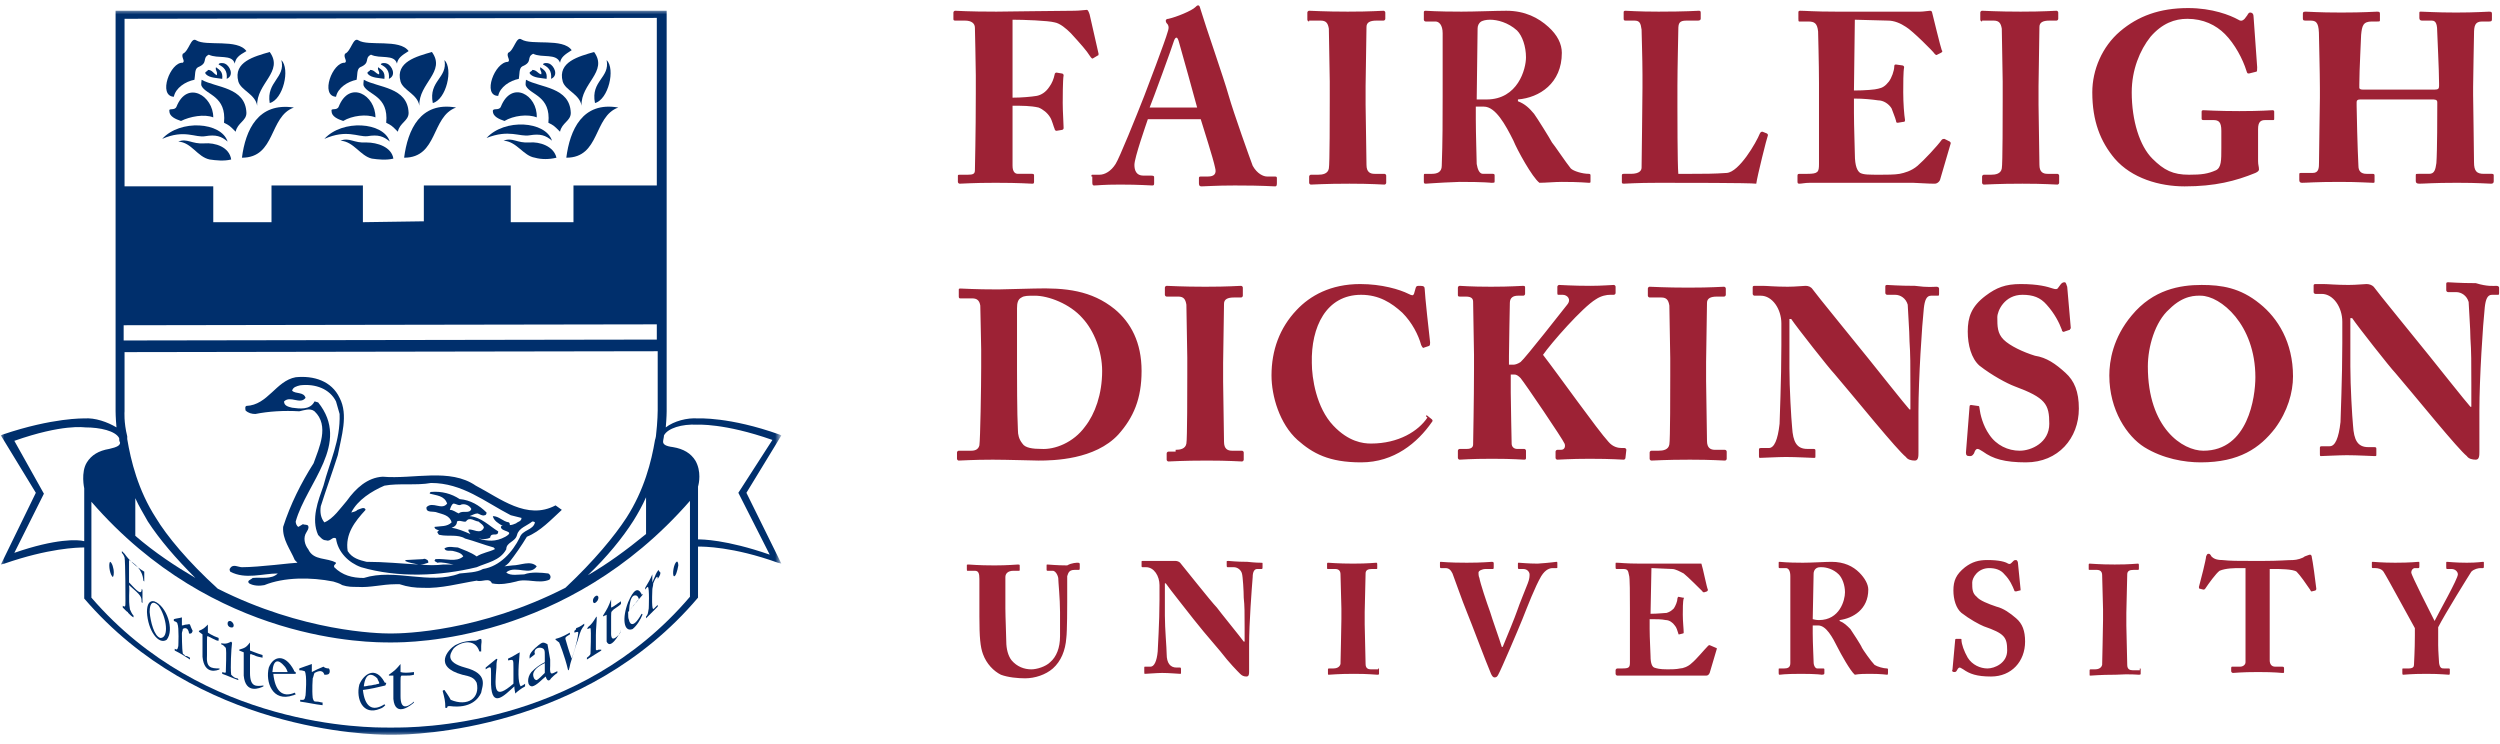 <?xml version="1.0" encoding="utf-8"?>
<!-- Generator: Adobe Illustrator 27.0.1, SVG Export Plug-In . SVG Version: 6.00 Build 0)  -->
<svg version="1.1" id="レイヤー_1" xmlns="http://www.w3.org/2000/svg" xmlns:xlink="http://www.w3.org/1999/xlink" x="0px"
	 y="0px" viewBox="0 0 279 83" style="enable-background:new 0 0 279 83;" xml:space="preserve">
<style type="text/css">
	.st0{filter:url(#Adobe_OpacityMaskFilter);}
	.st1{fill-rule:evenodd;clip-rule:evenodd;fill:#FFFFFF;}
	.st2{mask:url(#mask-2_00000150810417357934707390000011298056640533861288_);fill-rule:evenodd;clip-rule:evenodd;fill:#002F6C;}
	.st3{fill-rule:evenodd;clip-rule:evenodd;fill:#002F6C;}
	.st4{fill-rule:evenodd;clip-rule:evenodd;fill:#9D2235;}
</style>
<g id="Symbols">
	<g id="Header-Copy-10" transform="translate(-136, -16)">
		<g id="FDU-CMYK" transform="translate(136, 16)">
			<g id="Group-3" transform="translate(0, 0.797)">
				<g id="Clip-2">
				</g>
				<defs>
					<filter id="Adobe_OpacityMaskFilter" filterUnits="userSpaceOnUse" x="0" y="0.3" width="87.2" height="81">
						<feColorMatrix  type="matrix" values="1 0 0 0 0  0 1 0 0 0  0 0 1 0 0  0 0 0 1 0"/>
					</filter>
				</defs>
				
					<mask maskUnits="userSpaceOnUse" x="0" y="0.3" width="87.2" height="81" id="mask-2_00000150810417357934707390000011298056640533861288_">
					<g class="st0">
						<polygon id="path-1_00000039850010276877720670000001073629819580217496_" class="st1" points="0,0.3 87.2,0.3 87.2,81.3 
							0,81.3 						"/>
					</g>
				</mask>
				<path id="Fill-1" class="st2" d="M77.9,59.4l0-5.9c0,0,0,0,0,0c0.1-0.3,0.4-1.7-0.3-2.9c-0.5-0.8-1.3-1.3-2.5-1.5
					c-0.8-0.1-1.1-0.3-1.1-0.6c0-0.2,0.1-0.5,0.1-0.7c0.4-0.8,2-1.3,3.7-1.2c0,0,3-0.2,8.4,1.7l-3.8,5.9l3.5,6.9
					C81,59.4,78.3,59.4,77.9,59.4L77.9,59.4z M43.9,80.4c-0.2,0-0.3,0-0.3,0c0,0-0.2,0-0.3,0c-2.1,0-20.5,0.1-33.1-14.5l0-10.7
					C23.9,71,41.4,70.9,43.5,70.9l0.1,0l0.1,0c2,0,19.5,0,33.3-15.8l0,10.7C64.5,80.5,46.1,80.4,43.9,80.4L43.9,80.4z M1.6,60.9
					l3.3-6.6l-3.3-5.9c5.4-1.9,7.8-1.5,7.9-1.5c1.7,0,3.4,0.4,3.8,1.2c0,0.2,0,0.3,0.1,0.5c0,0.3-0.3,0.5-1.2,0.7
					c-1.2,0.2-2,0.7-2.5,1.5c-0.7,1.1-0.3,2.9-0.3,2.9l0,5.9C8.7,59.4,6.2,59.3,1.6,60.9L1.6,60.9z M73.3,1.2l0,18.7l-9.3,0l0,4.1
					l-7,0l0-4.1l-9.7,0l0,4l-6.8,0.1l0-4.1l-10.2,0l0,4.1l-6.5,0l0-4l-9.9,0l0-18.7L73.3,1.2z M73.3,37.1l-59.5,0.1v-1.7l59.5-0.1
					L73.3,37.1z M70.7,57.3c0.5-0.8,1-1.7,1.4-2.6v4.1c-2.2,1.8-4.4,3.4-6.5,4.6C67.7,61.4,69.5,59.2,70.7,57.3L70.7,57.3z
					 M15.1,54.8c0.4,0.9,0.9,1.7,1.4,2.6c1.3,2,3.1,4.1,5.3,6.3c-2.2-1.3-4.5-2.8-6.7-4.7V54.8z M13.9,45.1l0-6.6l59.5-0.1l0,6.6
					c0,0,0,1.2-0.2,2.9c0,0.1-0.1,0.4-0.1,0.4c-0.4,2.4-1.2,5.6-3.2,8.7c-1.3,2-3.6,4.8-6.8,7.8c-9.6,4.9-18,5.1-19.4,5.1l-0.1,0
					l-0.1,0c-1.3,0-9.7-0.2-19.2-5c-3.3-3-5.7-5.9-6.9-7.9c-2-3.1-2.8-6.4-3.2-8.8c0-0.1,0-0.2,0-0.3C13.8,46.3,13.9,45.1,13.9,45.1
					L13.9,45.1z M83.3,54.2l3.9-6.4l-0.2-0.1c-5.6-2-9.1-1.8-9.1-1.8c-1.2-0.1-2.7,0.3-3.6,1c0.1-1.1,0.1-1.8,0.1-1.8l0-9.6h0
					l0-15.5h0l0-19.6L12.9,0.4l0,44.7c0,0,0,0.7,0.1,1.8c-1-0.6-2.4-1.1-3.6-1c0,0-3.5-0.1-9.1,1.8l-0.2,0.1l3.9,6.4l-3.9,8l0.4-0.1
					c4.9-1.7,8.1-1.8,8.9-1.8l0,5.6c0,0,0,0.1,0,0.1c12.7,14.8,31.8,15.2,34,15.2c0.2,0,0.3,0,0.3,0c0.1,0,0.2,0,0.3,0
					c2.1,0,21.3-0.4,33.9-15.3c0,0,0-0.1,0-0.1l0-5.6c0.6,0,3.9,0,8.9,1.8l0.4,0.1L83.3,54.2L83.3,54.2z"/>
			</g>
			<path id="Fill-4" class="st3" d="M33.3,58.8c-0.2-0.1-0.3-0.4-0.3-0.6c1.2-4.3,6.2-8.7,2.5-13.3c-0.1,0-0.3-0.1-0.4-0.1
				c-0.5,1-1.7,0.8-2.5,0.7c-0.4-0.1-0.9-0.2-0.9-0.7c0.7-0.7,1.8,0.4,2.4-0.4c-0.2-0.7-1.1-0.4-1.5-0.8c0.1-0.4,0.5-0.5,0.9-0.6
				c1.7-0.2,3.3,0.4,4,1.8l0.4,1.4c0.1,3-1.1,5.3-1.8,8c-0.6,1.7-1.4,3.7-0.6,5.5c0.3,0.3,0.5,0.6,0.9,0.6c0.5,0.2,0.7-0.5,1.1-0.2
				c0.2,1.5,1.4,2.7,2.8,3.2c4.1,1.2,8.8,1,12.9,0c1.1-0.5,2.6-0.7,3.3-2c0-0.8,1-0.8,1.2-1.6c0.2-0.8,1.1-1,1.7-1.5
				c0.1,0,0.2,0,0.3,0.1c-0.2,0.9-1.4,0.8-1.7,1.7c-0.8,1.6-2.2,3.2-4.1,3.5c-0.7,0.4-1.7,0.4-2.6,0.5c-3.4,1.3-7.2-0.6-10.7,0.5
				c-1.3,0-2.4-0.3-3.3-1.2c-0.1-0.3,0.2-0.3,0.2-0.5c-1-0.6-2.5-0.2-3.1-1.5c-0.4-0.5-0.6-1.3-0.2-1.9c0.1-0.2,0.3-0.4,0.2-0.7
				c-0.1-0.2-0.4-0.1-0.6-0.2L33.3,58.8z M50.2,56.9c0.1-0.3,0.2-0.6,0.4-0.7c0.3,0,0.6,0.3,0.9,0.1c0.4-0.1,0.9,0.1,1.1,0.5
				c-0.2,0.6-1,0.1-1.4,0.5C50.9,57.2,50.6,56.9,50.2,56.9L50.2,56.9z M51,58.2c0.3-0.2,0.7,0.1,1,0c0.4-0.6,1,0,1.4,0
				c0.2,0.2,0.6,0.4,0.6,0.7c-0.4,0.8-1.2,0.1-1.7,0.2c-0.1,0.2,0.1,0.3,0.2,0.5c-0.7-0.3-1.4-0.6-2.1-0.7
				C50.7,58.8,51,58.6,51,58.2L51,58.2z M39.9,56.9c-0.2,0.2-0.4,0.2-0.7,0.3c0.7-1.4,2.3-2.4,3.7-3c1.6-0.3,3.6,0,5.2-0.3
				c3.5,0,6,2.1,8.9,3.6l1.2,0.3c0,0.4-0.4,0.4-0.6,0.6c-0.2,0.1-0.5,0.2-0.7,0.2c0-0.1,0-0.2-0.1-0.3c-0.7-0.1-1.1-0.7-1.8-0.7
				c0.1,0.5,0.6,0.8,1.1,1.1c-0.1,0-0.2,0-0.2,0.1c0,0.6,1.7,0.4,0.5,1.1c-1.1,0.6-2,0.5-3,0.2c0.5,0.1,0.9,0.1,1.3-0.1
				c0.1-0.7,0.9,0,0.9-0.7c-1-0.6-1.9-1.6-3.2-1.7c0.3-0.1,0.6-0.3,0.9-0.3c0.3,0.1,0.5,0.3,0.8,0.2c0.1,0,0.2-0.1,0.2-0.3
				c-0.8-0.8-1.8-1.4-3-1.5c-0.9-0.6-2-0.9-3.2-0.8c-0.1,0-0.2,0.2-0.1,0.2c0.7,0.2,1.6,0.2,1.9,1.1c-0.6,0.8-1.6-0.3-2.3,0.4
				c-0.1,0.7,0.8,0.4,1.2,0.6c0.6,0.2,1.4,0.3,1.6,1.1c-0.5,0.5-1.2,0.4-1.9,0.5v0.1c0.1,0.2,0.3,0.2,0.5,0.3
				c-0.1,0.1-0.2,0.1-0.2,0.2c0.1,0.1,0.1,0.3,0.3,0.3c0.9,0.2,2-0.1,2.8,0.4c1.1,0.3,2.1,0.7,3.2,1c0,0.1,0.2,0.1,0.1,0.2
				c-0.6,0.3-1.4,0.4-2,0.8c-0.7-0.5-1.4-0.7-2.1-1c-0.5,0-1-0.2-1.5,0.1c0.1,0.4,0.7,0.2,1,0.3c0.4,0.1,0.9,0.2,1.1,0.6
				c-0.8,0.7-2,0.2-3.1,0.3c0,0-0.1,0.1-0.1,0.2c0.1,0.1,0.2,0.1,0.3,0.2c0.6-0.1,1.2,0.1,1.8,0.2c-0.4,0-0.7,0-1.1,0
				c-0.9,0.1-1.7,0.1-2.6,0c0.3,0,0.6-0.1,0.9-0.2c0-0.1,0-0.2-0.1-0.3c-0.2-0.1-0.3-0.2-0.5-0.1l-1.9,0.1l-0.1,0.1l0,0
				c0.4,0.2,1,0.3,1.5,0.4c-1.9-0.1-3.8-0.3-5.8-0.3c-0.8-0.2-1.6-0.4-2.1-1.2c-0.3-1.9,0.8-3.3,2-4.6
				C40.7,56.5,40.2,56.8,39.9,56.9L39.9,56.9z M31,64L31,64c-0.7,0.7-1.9,0.4-2.8,0.5c-0.2,0.2-0.7,0.3-0.4,0.6
				c0.5,0.3,1.2,0.3,1.7,0.2c2.2-0.9,5.2-0.9,7.7-0.4c0.3,0.1,0.7,0.2,1,0.4c0.6,0.2,1.1,0.2,1.7,0.2c1.4,0.1,2.8-0.3,4.2-0.3
				c0.2,0,0.3,0,0.5,0c0.9,0.3,1.7,0.4,2.6,0.4c2,0.1,4.1-0.5,6-0.8c0.6,0.2,1.4-0.4,1.7,0.3c0.9,0.2,1.9,0,2.7-0.2
				c1.2-0.4,2.5,0.3,3.7-0.2c0.2-0.2,0.2-0.5-0.1-0.7c-0.8-0.1-1.9-0.2-2.7,0.1c-0.6,0-1.5,0.2-2-0.2l0.1-0.1c1-0.7,2.6,0.5,3.3-0.6
				c-0.7-0.7-1.8-0.1-2.7-0.1l-0.9,0.1c0.2-0.1,0.4-0.3,0.5-0.4c0.7-0.9,1.4-1.9,2-2.9c1.5-0.6,2.7-1.9,3.9-3l-0.7-0.5
				c-3.2,1.7-6.2-0.8-8.9-2.2c-2.9-2-6.9-0.7-10.4-1c-1.7,0.1-3,1.3-4,2.7c-0.7,0.8-1.5,2-2.5,2.4c-0.4-0.5-0.5-1.1-0.4-1.8
				c0.6-1.9,1.3-3.8,1.9-5.7c0.4-2.1,1.2-4.5,0.2-6.4c-0.9-1.9-2.9-2.5-4.9-2.3c-2.2,0.4-3.1,3.1-5.5,3.2c-0.2,0.1-0.1,0.3-0.1,0.5
				c0.3,0.3,0.7,0.4,1.1,0.4c1.5-0.3,3.2-0.4,4.9-0.3c0.5-0.1,1.2-0.4,1.7,0c1.7,1.6,0.5,4.1-0.1,5.8c-1.4,2.2-2.6,4.6-3.4,7.1
				c-0.1,1.4,0.8,2.5,1.3,3.7c0,0,0.1,0.1,0.3,0.3c-0.5,0-4.3,0.5-6.2,0.5c-0.4,0-1-0.4-1.3,0.1c-0.1,0.1-0.1,0.2,0,0.4
				C27.4,64.7,29.3,64,31,64L31,64z"/>
			<path id="Fill-5" class="st3" d="M12.5,64.3c0.1,0.2,0.2,0,0.2-0.4c0-0.5-0.2-1.1-0.4-1.2C12.1,62.8,12.2,63.9,12.5,64.3"/>
			<path id="Fill-6" class="st3" d="M13.9,61.8c-0.1-0.1-0.2-0.2-0.3-0.3v0.2c0.2,0.2,0.2,0.3,0.3,0.5C14,62.7,14,67,14,67
				c0,0.7,0,0.8-0.3,0.6c0,0.1,0,0.1,0,0.2c0.1,0.1,0.3,0.3,0.4,0.4c0.1,0.1,0.2,0.1,0.2,0.2c0.2,0.2,0.4,0.4,0.6,0.5
				c0-0.1,0-0.1,0-0.2c-0.2-0.2-0.3-0.5-0.4-0.7c-0.2-1.2,0-2-0.1-2.7c1.4,1.2,1.4,1.3,1.4,1.9c0,0,0.1,0.1,0.1,0.1c0-0.5,0-1,0-1.5
				c0,0-0.1,0-0.1-0.1c0,0.1,0,0.1,0,0.2c-0.1,0.6-0.9-0.4-1.4-0.9c0-0.3,0-0.5,0-0.8c0,0,0-1.2,0-1.7c0.6,0.4,1.5,1,1.6,2.3
				c0,0,0.1,0.1,0.1,0.1v0c0,0,0-0.6,0-1.1C15.1,63.2,14.4,62.5,13.9,61.8"/>
			<path id="Fill-7" class="st3" d="M17.9,71.2c-0.7-0.2-1.1-1.8-1.2-2.9c0-1.1,0.4-1.3,1-0.7C18.6,68.9,18.9,71.2,17.9,71.2
				 M17.2,67.1c-0.5-0.1-0.8,0.3-0.8,1.2c0.1,2.1,1.3,3.7,2.2,3.1C19.5,70.3,18.6,67.6,17.2,67.1"/>
			<path id="Fill-8" class="st3" d="M20.8,69.7c-0.2,0-0.3,0.1-0.5,0.1c0-0.3,0-0.6,0-0.9c-0.3,0.1-0.6,0.1-0.9,0.2
				c0,0.1,0,0.1,0,0.2c0.3,0.1,0.4,0.2,0.4,0.3c0.2,0.4,0.1,2.5,0.1,2.5c-0.1,0.5-0.2,0.4-0.4,0.3c0,0.1,0,0.1,0,0.2
				c0.6,0.3,1.1,0.6,1.7,1c0-0.1,0-0.1,0-0.2c-0.2-0.1-0.3-0.2-0.5-0.2c0,0-0.1,0-0.1-0.1c-0.1-0.1-0.2-0.1-0.2-0.2
				c-0.1-0.5-0.1-2.2-0.1-2.2c0-0.2,0.1-0.3,0.1-0.5c0.1-0.1,0.6-0.3,0.7,0.5c0,0,0,0,0,0c0.1,0,0.3,0.1,0.4-0.3
				c-0.1-0.2-0.2-0.4-0.3-0.7C21.1,69.6,21,69.7,20.8,69.7"/>
			<path id="Fill-9" class="st3" d="M23.1,73.1c0-0.5,0-1.1,0-1.6c0-0.5,0-0.5,0.1-0.5c0.2,0.1,0.4,0.2,0.6,0.3
				c0.2,0.1,0.4,0.2,0.5,0.2c0,0,0.1,0,0.1,0c0-0.1,0-0.2,0-0.3c-0.8-0.3-1.2-0.6-1.2-0.6c0-0.3,0-0.6,0-0.9c-0.4,0.4-0.5,0.5-1,0.7
				c0,0,0,0.1,0,0.1c0.1,0.1,0.3,0.2,0.4,0.3c0,0.7,0,1.3,0,2c0,0.2,0,0.3,0,0.5c0.2,2.1,1.7,1.5,1.9,1.4c0,0,0-0.1,0-0.1
				C23.5,74.6,23,74.5,23.1,73.1"/>
			<path id="Fill-10" class="st3" d="M26,70c0.2-0.2,0-0.6-0.3-0.7c-0.1,0-0.3,0-0.3,0.3C25.4,69.9,25.7,70.1,26,70"/>
			<path id="Fill-11" class="st3" d="M25.8,75.3c-0.1-0.8,0-2.8,0.1-3.6c0,0-0.1,0-0.1-0.1c-0.2,0.1-0.5,0.3-1,0.2c0,0,0,0-0.1,0
				c-0.1,0.1,0,0.1,0.2,0.2c0.1,0.1,0.2,0.2,0.3,0.3c0.1,0.5,0,2.3,0,2.7c0,0.1-0.1,0.1-0.4,0c0,0.1,0,0.1,0,0.2
				c0.6,0.2,1.2,0.5,1.8,0.7c0-0.1,0-0.1-0.1-0.2C26.2,75.7,26,75.5,25.8,75.3"/>
			<path id="Fill-12" class="st3" d="M27.9,75.1c0-0.6,0-1.1,0-1.6c0-0.5,0-0.5,0.1-0.5c0.1,0,0.2,0.1,0.3,0.1
				c0.4,0.2,0.6,0.2,1,0.3c0-0.1,0-0.2,0-0.3c-0.7-0.2-1.1-0.4-1.4-0.5c0-0.3,0-0.6,0-0.9c-0.4,0.5-0.5,0.6-1.2,0.8c0,0,0,0.1,0,0.1
				c0.2,0.1,0.3,0.1,0.5,0.2c0,0.7,0,1.4,0,2v0.6c0.2,2.1,1.8,1.4,2.2,1.2c0,0,0-0.1,0-0.1C28.6,76.6,27.9,76.7,27.9,75.1"/>
			<path id="Fill-13" class="st3" d="M31.7,75c-0.2,0-0.4,0-0.6,0c-0.2,0-0.4,0-0.7,0c0.1-1.5,0.7-1.4,1.3-0.7
				c0.3,0.3,0.4,0.7,0.4,0.7C32.1,75,31.8,75,31.7,75 M33,75c-0.1,0-0.2-0.1-0.2-0.2c-1-1.9-2.3-1.6-2.8-0.3
				c-0.4,1.6,0.4,3.9,2.7,3.1c0.1,0,0.2-0.1,0.3-0.1c0-0.1-0.1-0.1-0.1-0.2c-1.4,0.6-2.2-0.2-2.4-2.1c0.8,0,1.7,0,2.5,0
				C33,75.2,33,75.1,33,75"/>
			<path id="Fill-14" class="st3" d="M36.1,74.4c-0.2,0.1-0.5,0.2-0.7,0.3c-0.2,0.1-0.4,0.2-0.6,0.3c0-0.3,0-0.6,0-0.9
				c-0.5,0.2-0.9,0.3-1.4,0.5c0,0.1,0,0.1,0,0.2c0.4,0,0.5,0.1,0.6,0.1c0.3,0.4,0.1,2.7,0.1,2.7c-0.1,0.6-0.2,0.5-0.6,0.5
				c0,0.1,0,0.1,0,0.2c0.8,0.1,1.6,0.3,2.5,0.4c0-0.1,0-0.2,0-0.3c-0.2,0-0.4-0.1-0.6-0.1c0,0-0.1,0-0.1,0c-0.3,0-0.3-0.1-0.4-0.4
				c-0.1-0.9,0-2.2,0-2.2c0.1-0.2,0.1-0.4,0.2-0.6c0.2-0.1,0.9-0.5,1.1,0.2c0,0,0,0,0.1,0c0.2,0,0.5,0,0.5-0.4c0,0,0-0.2-0.1-0.3
				C36.4,74.6,36.2,74.5,36.1,74.4"/>
			<path id="Fill-15" class="st3" d="M42.3,76.3c-0.1,0-0.4,0.1-0.4,0.1c-0.2,0-0.4,0.1-0.6,0.1c-0.2,0-0.4,0.1-0.7,0.1
				c0.2-1.7,1-1.4,1.5-0.9C42.2,76,42.4,76.2,42.3,76.3 M43.1,76.2c-0.1,0-0.2,0-0.2-0.1c-1-1.8-2.3-0.9-2.8,0.3
				c-0.4,1.6,0.4,3.5,2.3,2.7c0.3-0.1,0.4-0.2,0.6-0.4c0,0-0.1-0.1-0.1-0.1c-1.4,0.9-2.2,0.2-2.4-1.6c0.8-0.1,1.7-0.3,2.5-0.5
				C43.1,76.3,43.1,76.3,43.1,76.2"/>
			<path id="Fill-16" class="st3" d="M44.7,77.7c0-0.6,0-1.1,0-1.7c0-0.4,0-0.5,0.1-0.6c0.1,0,0.2,0,0.3,0c0.6,0,0.7,0,1.1-0.1
				c0-0.1,0-0.2,0-0.3c-0.7,0.1-1.2,0.1-1.5,0c0-0.3,0-0.6,0-0.9c-0.5,0.6-0.6,0.7-1.3,1.2c0,0,0,0.1,0,0.1c0.2,0,0.4,0,0.5,0
				c0,0.7,0,1.4,0,2.1v0.5c0.2,2.2,2.1,0.6,2.3,0.4c0,0,0-0.1,0-0.1C45.4,79,44.7,79.2,44.7,77.7"/>
			<path id="Fill-17" class="st3" d="M51.9,74.5c-2.2-0.6-1.7-1.5-1.3-2.1c0.6-0.7,2.4-1.3,2.9,0.3c0.1,0,0.1,0,0.2,0
				c0-0.2,0-0.4,0-0.6c0-0.3,0.1-0.5,0-0.8c-0.3,0-0.4,0.2-0.7,0.2c-1,0-1.6,0.2-2.2,0.5c-0.8,0.5-2.5,2.4,0.8,3.3
				c0.9,0.2,1.3,0.3,1.6,0.9c0.4,1.7-1,2.7-2.9,1.9c-0.2-0.4-0.5-0.8-0.7-1.1c0,0-0.1,0-0.2,0.1c0.2,0.8,0.3,1.1,0.3,1.9
				c0.1,0,0.1,0,0.2,0c0-0.2,0.1-0.2,0.3-0.2c2.3,0.3,3.2-0.8,3.5-1.5C53.8,76.6,54.6,75.2,51.9,74.5"/>
			<path id="Fill-18" class="st3" d="M58,72.8c-0.4,0.2-0.8,0.5-1.3,0.7c0,0.1,0,0.1,0,0.2c0.6-0.1,0.6-0.2,0.6,0.9
				c0,0.4,0,0.8,0,1.1c0,0.1,0,0.5,0,0.6c-2.2,1.9-2.1,0.6-1.9-1.8c0-0.3,0-0.6,0.1-0.9c0-0.1-0.1-0.1-0.2,0
				c-0.4,0.3-0.7,0.6-1.1,0.9c0,0.1,0,0.1,0,0.2c0.6-0.4,0.6-0.3,0.6,0.4c0,0.4,0,0.8,0,1.3c0.1,2.7,1.5,1.2,2.6,0.2
				c0,0.4,0.1,0.6,0.1,0.8c0.2-0.2,0.7-0.6,1.1-0.8v-0.3c-0.1,0.1-0.3,0.2-0.5,0.3C57.8,76.1,57.8,74.9,58,72.8"/>
			<path id="Fill-19" class="st3" d="M60.8,75.1c-0.4,0.4-0.7,0.7-0.9,0.8c-0.3,0-0.4-0.4-0.4-0.6c0-0.1,0-0.7,1.3-1.3
				C60.8,74.1,60.8,74.8,60.8,75.1 M61.4,74.3c0-0.1,0-0.2,0-0.3c0-0.1,0-0.3,0-0.4c-0.1-0.6-0.2-1.1-0.3-1.7
				c-0.5-0.3-0.6-0.2-1,0.1c-1.1,0.9-1,1.2-1,1.4c0,0,0,0.1,0,0.1c0.2-0.2,0.4-0.3,0.6-0.5c-0.2-0.5,0.3-0.8,0.7-0.7
				c0.4,0.1,0.4,0.3,0.4,0.9c0,0.2,0,0.4,0,0.7c-0.6,0.3-1,0.6-1.5,1.1c-0.5,0.6-0.5,1.6,0.1,1.6c0.5-0.1,1.1-0.8,1.5-1.1
				c0.2,0.7,0.5,0.4,0.6,0.2c0.2-0.2,0.4-0.4,0.7-0.6v-0.2C61.7,75.1,61.3,75.6,61.4,74.3"/>
			<path id="Fill-20" class="st3" d="M64.1,70.4c0,0.1,0,0.1,0,0.2c0.4-0.1,0.5-0.2,0.4,0.3c0,0-0.1,0.9-0.7,2.6
				c-0.2-0.5-0.6-1.8-0.7-2.2c0-0.2,0-0.2,0.5-0.5c0-0.1,0-0.1,0-0.2c-0.2,0.1-0.8,0.5-1.6,0.7c0,0,0,0.1,0,0.1
				c0.1,0.1,0.3,0.2,0.4,0.3c0,0,0.6,1.4,1,3.1c0,0,0.1,0,0.1-0.1c0.1-0.3,0.1-0.5,0.2-0.8c0.3-0.9,0.5-1.7,0.8-2.5
				c0.3-1.1,0.4-1.2,0.7-1.6v-0.2c-0.4,0.3-0.6,0.4-0.9,0.5C64.3,70.3,64.2,70.3,64.1,70.4"/>
			<path id="Fill-21" class="st3" d="M66.8,72.5c-0.2,0.1-0.2,0.1-0.3,0c0-0.1,0-0.2,0-0.3c0-0.6,0-1,0-1.3c0-0.8,0.1-1.4,0.1-2.1
				c0,0-0.1,0.1-0.1,0.1c-0.3,0.5-0.5,0.8-0.9,1.1c0,0.1,0,0.1-0.1,0.2c0.2,0,0.2-0.1,0.4-0.1c0.1,0.3,0,2.8,0,2.8
				c0,0.1,0,0.2-0.4,0.5c0,0.1,0,0.1,0,0.2c0.5-0.3,1.1-0.7,1.6-1c0,0,0-0.1,0-0.1C67,72.5,66.9,72.5,66.8,72.5"/>
			<path id="Fill-22" class="st3" d="M66.7,67c0.2-0.4,0-0.6-0.2-0.5c-0.2,0.1-0.4,0.4-0.3,0.7C66.3,67.4,66.5,67.3,66.7,67"/>
			<path id="Fill-23" class="st3" d="M69,70.9c-0.9,0.9-0.8-0.1-0.8-0.5c0-0.5,0-1.1,0-1.6c0-0.4,0-0.5,0.1-0.6
				c0.1-0.1,0.1-0.1,0.2-0.2c0.4-0.3,0.5-0.3,0.8-0.6c0-0.1,0-0.2,0-0.3c-0.7,0.5-1,0.7-1.1,0.7c0-0.3,0-0.6,0-0.9
				c-0.3,0.8-0.4,1-0.9,1.8c0,0,0,0.1,0,0.1c0.1-0.1,0.3-0.1,0.4-0.2c0,0.7,0,1.3,0,2c0,0.2,0,0.3,0,0.5c0,0.2,0,0.3,0,0.5
				c0.4,0.9,1.3-0.6,1.6-1.2c0,0,0-0.1,0-0.1C69.3,70.5,69.2,70.7,69,70.9"/>
			<path id="Fill-24" class="st3" d="M71,67.2c-0.1,0.2-0.3,0.3-0.4,0.5c-0.1,0.2-0.3,0.3-0.4,0.5c0.1-2,0.7-1.8,0.9-1.7
				c0.1,0.1,0.2,0.3,0.2,0.4C71.2,66.9,71.1,67.1,71,67.2 M71.7,66.3c-0.1,0.1-0.1,0.1-0.1,0c-0.4-0.8-0.9-0.5-1.5,0.9
				c-0.7,1.8-0.5,3.4,0.5,3c0.5-0.4,0.9-1.1,1.1-1.6c0,0,0-0.1-0.1-0.1c-1.1,2-1.4,0.8-1.4,0.7c-0.1-0.2-0.1-0.4-0.1-0.9
				c0.5-0.6,1.1-1.3,1.6-1.9C71.8,66.4,71.7,66.4,71.7,66.3"/>
			<path id="Fill-25" class="st3" d="M73.1,64.3c-0.1,0.2-0.2,0.5-0.3,0.7c0-0.3,0-0.6,0-0.9c-0.2,0.5-0.5,1-0.8,1.5
				c0,0.1,0,0.1,0,0.2c0.1-0.1,0.2-0.3,0.3-0.3c0.2,0.1,0.1,2.4,0.1,2.4c-0.1,0.6-0.1,0.7-0.3,0.9c0,0.1,0,0.1,0,0.2
				c0.5-0.5,0.9-0.9,1.3-1.3c0-0.1,0-0.2,0-0.2c-0.1,0.1-0.2,0.2-0.3,0.3c0,0,0,0-0.1,0.1c-0.1,0.1-0.3,0.4-0.2-2.1
				c0-0.2,0.1-0.4,0.1-0.7c0.1-0.2,0.2-0.5,0.3-0.6c0.2-0.3,0.2,0,0.2,0.1c0.3-0.4,0.3-0.6,0.3-0.7c-0.1-0.1-0.2-0.2-0.2-0.3
				C73.4,63.7,73.2,64,73.1,64.3"/>
			<path id="Fill-26" class="st3" d="M75.5,62.7L75.5,62.7c-0.3,0.2-0.5,1.4-0.3,1.6c0.2,0.1,0.4-0.6,0.5-1.2
				C75.7,62.8,75.6,62.6,75.5,62.7"/>
			<path id="Fill-27" class="st3" d="M19.4,10.8c0.2-1,1.3-1.7,2.3-1.9c0.1-0.5,0-1.2,0.4-1.4c1.2-0.5,0.4-1,1.2-1.4
				c1,0.5,2.6-0.1,2.9,1c0.1-0.6,0.4-0.9,1.3-1.4c-1-1.4-4.5-0.5-5.6-1.2c-0.6-0.4-0.8,1.2-1.5,1.5c-0.2,0.4,0.3,0.8,0,1
				C19,6.9,17.6,10.7,19.4,10.8"/>
			<path id="Fill-28" class="st3" d="M26.6,9.1c0.3,1,1.9,1.4,2.1,2.7c-0.1-2.5,3-3.8,1.4-6C28.4,6.3,26,6.9,26.6,9.1"/>
			<path id="Fill-29" class="st3" d="M25.3,8.8c0.9-0.4,0.3-1.5-0.2-1.7C24.9,7,24.4,7,24.4,7.2C25,7.5,25.4,7.9,25.3,8.8"/>
			<path id="Fill-30" class="st3" d="M23.2,7.8c0,0.2-0.5,0.2-0.2,0.5c0.4,0.4,1.2,0.4,1.8,0.5c0.1-0.8-0.3-1-0.7-1.3
				c-0.1,0.4,0.2,0.4,0.1,0.9C23.8,8.2,23.7,7.8,23.2,7.8"/>
			<path id="Fill-31" class="st3" d="M22.5,8.9c0,0.2-0.1,0.5,0,0.7c0.5,1,2.8,1.1,2.5,4.1c0.6,0.3,0.6,0.3,1.3,1
				c0.2-1,1.2-1.2,1.2-2.1C27.4,9.7,24.1,9.8,22.5,8.9"/>
			<path id="Fill-32" class="st3" d="M23.8,13.1c0-2.4-2.9-4.2-4.1-1.2c-0.2,0.5-0.9,0.1-0.8,0.5c0,0.6,0.7,0.9,1.3,1.1
				C21.2,13,22.8,12.7,23.8,13.1"/>
			<path id="Fill-33" class="st3" d="M27,17.6c3.8,0,3-4.6,5.8-5.6C28.8,11.4,27.4,14.5,27,17.6"/>
			<path id="Fill-34" class="st3" d="M30.1,11.5c1.5-0.4,2.3-3.8,1.3-4.8C31.9,8.7,29.7,9.1,30.1,11.5"/>
			<path id="Fill-35" class="st3" d="M22.9,15.2c1.2-0.2,1.8,0,2.5,0.6c-0.7-2.2-5.3-2.5-7.3-0.3C20.6,14.4,21.8,15.4,22.9,15.2"/>
			<path id="Fill-36" class="st3" d="M22.8,16c-1.4,0.1-1.9-0.6-2.9-0.2c1.5,0.1,2.1,1.7,3.5,2c0.7,0.1,1.6,0.2,2.4,0
				C25.6,16.4,24,15.9,22.8,16"/>
			<path id="Fill-37" class="st3" d="M37.5,10.8c0.2-1,1.3-1.7,2.3-1.9c0.1-0.5,0-1.2,0.4-1.4c1.2-0.5,0.4-1,1.2-1.4
				c1,0.5,2.6-0.1,2.9,1c0.1-0.6,0.5-0.9,1.3-1.4c-1-1.4-4.5-0.5-5.6-1.2c-0.6-0.4-0.8,1.2-1.5,1.5c-0.2,0.4,0.3,0.8,0,1
				C37.1,6.9,35.7,10.7,37.5,10.8"/>
			<path id="Fill-38" class="st3" d="M44.7,9.1c0.3,1,1.9,1.4,2.1,2.7c-0.1-2.5,3-3.8,1.4-6C46.5,6.3,44.1,6.9,44.7,9.1"/>
			<path id="Fill-39" class="st3" d="M43.4,8.8c0.9-0.4,0.3-1.5-0.2-1.7C43,7,42.5,7,42.5,7.2C43.1,7.5,43.5,7.9,43.4,8.8"/>
			<path id="Fill-40" class="st3" d="M41.3,7.8c0,0.2-0.5,0.2-0.2,0.5c0.4,0.4,1.2,0.4,1.8,0.5c0.1-0.8-0.3-1-0.7-1.3
				c-0.1,0.4,0.2,0.4,0.1,0.8C41.9,8.2,41.8,7.8,41.3,7.8"/>
			<path id="Fill-41" class="st3" d="M40.6,8.9c0,0.2-0.1,0.5,0,0.7c0.5,1,2.8,1.1,2.5,4.1c0.6,0.3,0.6,0.3,1.3,1
				c0.2-1,1.2-1.2,1.2-2.1C45.5,9.7,42.2,9.8,40.6,8.9"/>
			<path id="Fill-42" class="st3" d="M37.8,11.9c-0.2,0.5-0.9,0.1-0.8,0.5c0,0.6,0.7,0.9,1.3,1.1c1-0.6,2.6-0.8,3.6-0.4
				C41.9,10.6,39,8.9,37.8,11.9"/>
			<path id="Fill-43" class="st3" d="M45.1,17.6c3.8,0,3-4.6,5.8-5.6C46.9,11.3,45.5,14.5,45.1,17.6"/>
			<path id="Fill-44" class="st3" d="M48.3,11.5c1.5-0.4,2.3-3.8,1.3-4.8C50,8.7,47.8,9,48.3,11.5"/>
			<path id="Fill-45" class="st3" d="M41,15.2c1.2-0.2,1.8,0,2.5,0.6c-0.7-2.2-5.3-2.5-7.3-0.3C38.7,14.4,39.9,15.3,41,15.2"/>
			<path id="Fill-46" class="st3" d="M40.9,15.9c-1.4,0.1-1.9-0.6-2.9-0.2c1.5,0.1,2.2,1.7,3.5,2c0.7,0.1,1.6,0.2,2.4,0
				C43.7,16.4,42.1,15.9,40.9,15.9"/>
			<path id="Fill-47" class="st3" d="M55.6,10.7c0.2-1,1.3-1.7,2.3-1.9c0.1-0.5,0-1.2,0.4-1.4c1.2-0.5,0.4-1,1.2-1.4
				c1,0.5,2.6-0.1,3,1c0.1-0.6,0.5-0.9,1.3-1.4c-1-1.4-4.5-0.5-5.6-1.2c-0.6-0.4-0.8,1.2-1.5,1.5c-0.2,0.4,0.3,0.8,0,1
				C55.2,6.9,53.8,10.7,55.6,10.7"/>
			<path id="Fill-48" class="st3" d="M62.8,9.1c0.3,1,1.9,1.4,2.1,2.7c-0.1-2.5,3-3.8,1.4-6C64.6,6.3,62.2,6.9,62.8,9.1"/>
			<path id="Fill-49" class="st3" d="M61.5,8.8c0.9-0.4,0.3-1.5-0.2-1.7c-0.2-0.1-0.7-0.1-0.7,0.1C61.2,7.5,61.6,7.9,61.5,8.8"/>
			<path id="Fill-50" class="st3" d="M59.4,7.8c0,0.2-0.5,0.2-0.2,0.5c0.4,0.4,1.2,0.4,1.8,0.5c0.1-0.8-0.3-1-0.7-1.3
				c-0.1,0.4,0.2,0.4,0.1,0.8C60,8.2,59.9,7.8,59.4,7.8"/>
			<path id="Fill-51" class="st3" d="M58.7,8.9c0,0.2-0.1,0.5,0,0.7c0.5,1,2.8,1.1,2.5,4.1c0.6,0.3,0.6,0.3,1.3,1
				c0.2-1,1.2-1.2,1.2-2.1C63.6,9.7,60.3,9.8,58.7,8.9"/>
			<path id="Fill-52" class="st3" d="M55.9,11.9c-0.2,0.5-0.9,0.1-0.9,0.5c0,0.6,0.7,0.9,1.3,1.1c1-0.6,2.6-0.8,3.6-0.4
				C60,10.6,57.1,8.9,55.9,11.9"/>
			<path id="Fill-53" class="st3" d="M63.2,17.6c3.8,0,3-4.6,5.8-5.6C65,11.3,63.6,14.5,63.2,17.6"/>
			<path id="Fill-54" class="st3" d="M66.4,11.5c1.5-0.4,2.3-3.8,1.3-4.8C68.1,8.7,65.9,9,66.4,11.5"/>
			<path id="Fill-55" class="st3" d="M59.1,15.1c1.2-0.2,1.8,0,2.5,0.6c-0.7-2.2-5.3-2.5-7.3-0.3C56.8,14.4,58,15.3,59.1,15.1"/>
			<path id="Fill-56" class="st3" d="M59.1,15.9c-1.4,0.1-1.9-0.6-2.9-0.2c1.5,0.1,2.2,1.7,3.5,1.9c0.7,0.2,1.6,0.2,2.4,0
				C61.8,16.3,60.2,15.8,59.1,15.9"/>
			<path id="Combined-Shape" class="st4" d="M108.8,3.1c0-0.5-0.4-0.8-1.1-0.8h-1.1c-0.2,0-0.2-0.1-0.2-0.2V1.4
				c0-0.1,0.1-0.2,0.2-0.2c0.3,0,1.3,0.1,4.6,0.1c0.4,0,7.4-0.1,8.7-0.1c0.6,0,1.2-0.1,1.4-0.1c0.1,0,0.2,0.2,0.3,0.5l1,4.4
				c0,0.1,0,0.2-0.1,0.2L122,6.5c-0.1,0.1-0.2,0-0.4-0.3c-0.3-0.5-1-1.3-2.1-2.5c-0.5-0.5-1.2-1.1-1.8-1.2c-0.7-0.2-3.5-0.3-4.7-0.3
				c0,0.4,0,5.7,0,7.4v1.3c1,0,2.1-0.1,2.7-0.2c0.5-0.1,1-0.4,1.4-1c0.3-0.4,0.5-0.9,0.6-1.4c0-0.1,0.1-0.2,0.2-0.2l0.6,0.1
				c0.1,0,0.2,0.1,0.2,0.2c-0.1,0.5-0.1,2.7-0.1,3.1c0,1,0.1,2.3,0.1,2.8c0,0.1-0.1,0.2-0.2,0.2l-0.6,0.1c-0.1,0-0.2-0.1-0.2-0.2
				c-0.1-0.2-0.3-1-0.5-1.3c-0.3-0.5-0.8-0.9-1.3-1.1c-0.9-0.2-1.8-0.2-2.9-0.2v1c0,0.8,0,5.3,0,5.7c0,0.7,0.3,0.9,0.6,0.9l1.6,0
				c0.2,0,0.2,0.1,0.2,0.2v0.7c0,0.2-0.1,0.2-0.2,0.2c-0.3,0-1.3-0.1-4.1-0.1c-2.6,0-3.6,0.1-4,0.1c-0.1,0-0.2-0.1-0.2-0.2v-0.7
				c0-0.1,0.1-0.1,0.2-0.1h0.9c0.6,0,0.8-0.1,0.8-0.5c0-0.5,0.1-3.9,0.1-8.6V8.4C108.9,7.2,108.8,3.4,108.8,3.1z M131,4.6
				c-0.1,0.4-2.4,6.7-2.7,7.4l5.3,0c-0.2-0.8-1.8-6.5-2-7.2c-0.1-0.4-0.2-0.6-0.3-0.6C131.2,4.2,131.1,4.3,131,4.6z M121.8,19.7
				c0-0.2,0-0.2,0.2-0.2h0.7c0.6,0,1.3-0.4,1.8-1.2c0.4-0.6,2.3-5.3,3.2-7.6c0.2-0.5,2.4-6.3,2.6-7.1c0.1-0.3,0.2-0.6,0-0.9
				c-0.1-0.1-0.2-0.2-0.2-0.4c0-0.1,0.1-0.2,0.3-0.2c0.9-0.2,2.6-0.9,3-1.3c0.1-0.1,0.2-0.2,0.3-0.2c0.2,0,0.2,0.2,0.3,0.5
				c0.5,1.7,2.6,7.7,3.1,9.5c0.6,2.1,2.4,7.1,2.7,7.9c0.5,0.9,1.2,1.2,1.6,1.2h0.9c0.2,0,0.2,0.1,0.2,0.2v0.5c0,0.2,0,0.4-0.2,0.4
				c-0.5,0-1.1-0.1-4.5-0.1c-2.2,0-3.2,0.1-3.7,0.1c-0.3,0-0.3-0.2-0.3-0.4v-0.5c0-0.1,0-0.2,0.2-0.2h0.8c0.7,0,1-0.3,0.8-1
				c-0.2-1-1.3-4.4-1.6-5.4l-5.9,0c-0.2,0.6-1.5,4.3-1.5,5.1c0,0.6,0.2,1.2,1,1.2l0.9,0c0.3,0,0.3,0.1,0.3,0.2v0.6
				c0,0.2,0,0.3-0.2,0.3c-0.3,0-1.4-0.1-3.6-0.1c-2,0-2.5,0.1-2.9,0.1c-0.2,0-0.2-0.2-0.2-0.4V19.7z M146.1,2.4
				c-0.1,0-0.2-0.1-0.2-0.2V1.4c0-0.1,0.1-0.2,0.2-0.2c0.3,0,1.7,0.1,4.3,0.1c2.7,0,3.6-0.1,4-0.1c0.1,0,0.2,0.1,0.2,0.2v0.7
				c0,0.1-0.1,0.2-0.2,0.2h-0.8c-0.7,0-1.1,0.2-1.1,0.7c0,0.3-0.1,6.2-0.1,6.6v2.1c0,0.3,0.1,6.5,0.1,6.7c0,0.8,0.4,1,0.9,1h1.1
				c0.1,0,0.2,0.1,0.2,0.2v0.8c0,0.1-0.1,0.2-0.2,0.2c-0.3,0-1.4-0.1-3.9-0.1c-2.8,0-4,0.1-4.3,0.1c-0.1,0-0.2-0.1-0.2-0.2v-0.7
				c0-0.1,0.1-0.2,0.2-0.2h0.8c0.5,0,1.1-0.1,1.2-0.7c0.1-0.4,0.1-6.2,0.1-7.7V9.1c0-0.6-0.1-5.5-0.1-5.9c-0.1-0.6-0.3-0.9-0.9-0.9
				H146.1z M164.9,3.2l-0.1,7.9c0.5,0,0.8,0,1.1,0c3.5,0,4.4-3.4,4.4-4.7c0-1.2-0.4-2.4-1-3c-1-0.9-2.2-1.2-3-1.2
				c-0.5,0-0.8,0.1-1,0.2C165,2.6,164.9,2.9,164.9,3.2z M159.1,20.5c-0.2,0-0.2-0.1-0.2-0.3v-0.6c0-0.1,0-0.2,0.1-0.2h0.8
				c0.6,0,1.1-0.2,1.1-0.9c0.1-2.7,0.1-5.2,0.1-7.8V8.2c0-2,0-3.7,0-4.5c0-0.9-0.4-1.3-0.8-1.3h-1.1c-0.1,0-0.2-0.1-0.2-0.2V1.4
				c0-0.1,0-0.2,0.2-0.2c0.2,0,1.1,0.1,4,0.1c1.5,0,3.9-0.1,5-0.1c2.1,0,3.6,0.8,4.7,1.8c1,0.9,1.5,1.9,1.5,2.9c0,3.4-2.5,5-4.9,5.2
				v0.2c0.8,0.3,1.3,0.8,1.8,1.4c0.3,0.4,1.8,2.8,2,3.2c0.2,0.2,1.6,2.3,2.1,2.9c0.3,0.3,1.3,0.6,2,0.6c0.2,0,0.2,0.1,0.2,0.2v0.6
				c0,0.2,0,0.2-0.2,0.2c-0.2,0-0.9-0.1-3-0.1c-0.8,0-1.8,0.1-2.5,0.1c-0.8-0.6-2.5-3.7-2.9-4.7c-0.9-1.8-2-3.8-3.3-3.8h-0.9v1.4
				c0,1.6,0.1,4.6,0.1,5c0.1,0.6,0.3,1.1,0.7,1.1h1.1c0.2,0,0.2,0.1,0.2,0.2v0.6c0,0.2,0,0.2-0.4,0.2c0,0-0.7-0.1-3.5-0.1
				C160.1,20.4,159.4,20.5,159.1,20.5z M181.2,20.5c-0.2,0-0.2-0.1-0.2-0.2v-0.7c0-0.1,0-0.2,0.2-0.2h0.8c1,0,1.2-0.4,1.2-0.7
				c0-0.5,0.1-7.2,0.1-8.9V8.3c0-1.7-0.1-4.6-0.1-5c-0.1-0.7-0.2-1-0.8-1h-1c-0.2,0-0.2-0.1-0.2-0.3V1.4c0-0.1,0-0.2,0.2-0.2
				c0.3,0,1.3,0.1,3.7,0.1c3.1,0,4.3-0.1,4.5-0.1c0.2,0,0.2,0.1,0.2,0.3v0.6c0,0.1-0.1,0.2-0.3,0.2h-1.3c-0.8,0-0.9,0.3-0.9,1
				c0,0.3-0.1,4.4-0.1,6.3V12c0,0.5,0,6.3,0.1,7.4h1.5c1.3,0,2.5,0,3.9-0.1c1.4-0.1,3.3-3.4,3.7-4.4c0.1-0.2,0.2-0.2,0.3-0.2
				l0.5,0.2c0.1,0.1,0.1,0.1,0.1,0.2c-0.1,0.2-1.2,4.6-1.3,5.4c-0.7-0.1-8.4-0.1-10.9-0.1C182.5,20.4,181.6,20.5,181.2,20.5z
				 M217.6,15.8c0.1,0.1,0.1,0.1,0.1,0.2l-1.2,4.1c-0.1,0.2-0.3,0.4-0.6,0.4c-0.1,0-0.7,0-2.4-0.1c-1.7,0-4.6,0-9.2,0
				c-1,0-1.7,0-2.3,0c-0.6,0-0.9,0.1-1.2,0.1c-0.2,0-0.2-0.1-0.2-0.3v-0.6c0-0.2,0.1-0.2,0.3-0.2h0.8c1.2,0,1.3-0.2,1.3-1.1v-9
				c0-2.2-0.1-5.6-0.1-5.8c-0.1-0.9-0.4-1.1-1.1-1.1h-1c-0.1,0-0.1-0.1-0.1-0.3V1.4c0-0.1,0-0.2,0.2-0.2c0.6,0,1.5,0.1,4,0.1l9.4,0
				c0.4,0,0.9-0.1,1.1-0.1c0.1,0,0.2,0.1,0.2,0.1c0.1,0.4,1,4.1,1.1,4.3c0.1,0.1,0.1,0.2-0.1,0.3l-0.4,0.2c-0.1,0.1-0.2,0-0.3-0.1
				c-0.1-0.2-2.5-2.6-3.2-3c-0.6-0.4-1.3-0.7-2-0.7L207,2.2l-0.1,7.9c1.2,0,2.4-0.1,2.7-0.2c0.5-0.1,0.8-0.3,1.2-0.8
				c0.3-0.4,0.6-1.2,0.6-1.7c0-0.2,0.1-0.2,0.2-0.2l0.7,0.1c0.1,0,0.2,0.1,0.2,0.2c-0.1,0.5-0.1,1.9-0.1,2.8c0,1.2,0.1,2.5,0.2,3.1
				c0,0.2-0.1,0.2-0.2,0.2l-0.6,0.1c-0.1,0-0.2,0-0.2-0.2c-0.1-0.4-0.4-1.1-0.5-1.4c-0.3-0.5-0.9-0.9-1.5-0.9
				c-0.7-0.1-1.6-0.2-2.7-0.2v1.6c0,1.5,0.1,4.1,0.1,4.6c0,1.4,0.3,1.9,0.6,2.1c0.4,0.2,0.9,0.2,2.3,0.2c0.5,0,1.6,0,2.1-0.1
				c0.5-0.1,1.3-0.3,2-0.9c0.7-0.6,2.2-2.2,2.7-2.9c0.1-0.1,0.2-0.1,0.3-0.1L217.6,15.8z M221.2,2.4c-0.1,0-0.2-0.1-0.2-0.2V1.4
				c0-0.1,0.1-0.2,0.2-0.2c0.3,0,1.7,0.1,4.3,0.1c2.7,0,3.6-0.1,4-0.1c0.1,0,0.2,0.1,0.2,0.2v0.7c0,0.1-0.1,0.2-0.2,0.2h-0.8
				c-0.7,0-1.1,0.2-1.1,0.7c0,0.3-0.1,6.2-0.1,6.6v2.1c0,0.3,0.1,6.5,0.1,6.7c0,0.8,0.4,1,0.9,1h1.1c0.1,0,0.2,0.1,0.2,0.2v0.8
				c0,0.1-0.1,0.2-0.2,0.2c-0.3,0-1.4-0.1-3.9-0.1c-2.8,0-4,0.1-4.3,0.1c-0.1,0-0.2-0.1-0.2-0.2v-0.7c0-0.1,0.1-0.2,0.2-0.2h0.8
				c0.5,0,1.1-0.1,1.2-0.7c0.1-0.4,0.1-6.2,0.1-7.7V9.1c0-0.6-0.1-5.5-0.1-5.9c-0.1-0.6-0.3-0.9-0.9-0.9H221.2z M243.8,20.8
				c-2.8,0-5.9-0.9-7.8-3.1c-1.6-1.9-2.5-4.2-2.5-7.4c0-2.5,1.1-5.1,3.1-6.8c2-1.7,4.4-2.6,7.6-2.6c2.7,0,4.7,0.8,5.6,1.3
				c0.3,0.2,0.5,0.1,0.7-0.1l0.3-0.4c0.1-0.2,0.2-0.3,0.3-0.3c0.3,0,0.4,0.2,0.4,0.5l0.4,5.6c0,0.3,0,0.5-0.1,0.5l-0.8,0.2
				c-0.2,0-0.2,0-0.3-0.3c-0.4-1.3-1.3-3-2.4-4.1c-1-1-2.4-1.7-4.2-1.7c-1.4,0-2.8,0.5-4.1,2c-1.2,1.5-2.1,3.7-2.1,6.2
				c0,3.2,0.9,6,2.3,7.4c1.3,1.3,2.3,1.8,4.1,1.8c1.4,0,2.1-0.1,3-0.5c0.6-0.3,0.6-1.1,0.6-2.5v-1.9c0-1-0.3-1.2-0.9-1.2h-1.1
				c-0.2,0-0.2-0.1-0.2-0.2v-0.7c0-0.1,0-0.2,0.2-0.2c0.2,0,1.6,0.1,4,0.1c2.5,0,3.5-0.1,3.7-0.1c0.2,0,0.2,0.1,0.2,0.2v0.7
				c0,0.2,0,0.2-0.2,0.2h-0.8c-0.5,0-0.8,0.2-0.8,1v3.6c0,0.4,0.1,0.6,0.1,0.9c0,0.2-0.2,0.3-0.4,0.4
				C249.5,20.2,247.2,20.8,243.8,20.8z M257.3,2.3c-0.3,0-0.3-0.1-0.3-0.3V1.6c0-0.2,0-0.3,0.3-0.3c0.5,0,1.3,0.1,4,0.1
				c2.6,0,3.6-0.1,4-0.1c0.3,0,0.3,0.1,0.3,0.3v0.6c0,0.2,0,0.2-0.3,0.2h-0.6c-1,0-1.1,0.5-1.2,1.5c0,0.4-0.2,3.9-0.2,5.5v0.4
				c0,0.1,0.1,0.2,0.4,0.2l8,0c0.4,0,0.5-0.1,0.5-0.4V9.3c0-1.5-0.2-5.3-0.2-5.6c0-0.9-0.1-1.4-0.6-1.4h-1.1c-0.2,0-0.3-0.1-0.3-0.3
				V1.5c0-0.2,0-0.2,0.2-0.2c0.5,0,1.6,0.1,3.9,0.1c2.2,0,3.4-0.1,3.7-0.1c0.3,0,0.3,0.1,0.3,0.3v0.5c0,0.2,0,0.3-0.3,0.3h-0.8
				c-0.8,0-0.9,0.5-0.9,1.4c0,0.4-0.1,4.9-0.1,5.9v0.9c0,0.9,0.1,6,0.1,7.5c0,1,0.3,1.3,1.1,1.3h0.9c0.2,0,0.2,0.1,0.2,0.2v0.6
				c0,0.1,0,0.3-0.3,0.3c-0.4,0-1.3-0.1-3.8-0.1c-2.7,0-3.6,0.1-4.2,0.1c-0.3,0-0.4-0.1-0.4-0.3v-0.6c0-0.2,0-0.2,0.3-0.2h1.2
				c0.6,0,0.7-0.5,0.8-1.2c0.1-1.3,0.1-5.6,0.1-6.5v-0.3c0-0.3-0.3-0.3-0.6-0.3h-8c-0.3,0-0.4,0.1-0.4,0.3v0.4
				c0,0.7,0.1,4.8,0.2,6.7c0,0.6,0.3,0.9,0.9,0.9h0.7c0.2,0,0.2,0.1,0.2,0.2v0.6c0,0.2,0,0.2-0.2,0.2c-0.5,0-1.4-0.1-3.7-0.1
				c-2.8,0-3.6,0.1-4.2,0.1c-0.2,0-0.3-0.1-0.3-0.3v-0.6c0-0.2,0-0.2,0.3-0.2h1.2c0.7,0,0.7-0.6,0.7-1.2c0-1.3,0.1-6.5,0.1-7.2V9.8
				c0-1.7-0.1-5.3-0.1-5.7c0-1.4-0.2-1.8-0.9-1.8H257.3z M121.1,47.6c1.1-1.4,1.9-3.6,1.9-6.2c0-2.2-0.9-4.5-2.2-5.9
				c-1.4-1.6-3.8-2.5-5.3-2.5c-0.8,0-1.2,0-1.5,0.2c-0.4,0.2-0.5,0.6-0.5,1.2c0,1.1,0,4.7,0,5.1l0,1.9c0,0.3,0,4.9,0.1,6.6
				c0,0.5,0.1,1,0.5,1.5c0.3,0.5,1.2,0.6,2.1,0.6C117.7,50.2,119.8,49.4,121.1,47.6z M124.4,34.5c1.8,1.5,3,3.7,3,6.9
				c0,3.1-0.9,5.2-2.6,7.1c-2.6,2.8-7.2,2.9-8.9,2.9c-0.4,0-3.6-0.1-5.1-0.1c-2.3,0-3.4,0.1-3.8,0.1c-0.1,0-0.2-0.1-0.2-0.2v-0.7
				c0-0.1,0.1-0.2,0.2-0.2l1.4,0c0.5,0,0.8-0.2,0.9-0.6c0.1-0.6,0.2-6.6,0.2-8.7l0-2c0-0.7-0.1-4.5-0.1-4.9
				c-0.1-0.6-0.4-0.8-0.9-0.8l-1.3,0c-0.1,0-0.2,0-0.2-0.2l0-0.8c0-0.1,0.1-0.1,0.2-0.1c0.3,0,1.5,0.1,4.2,0.1c0.7,0,3.4-0.1,4-0.1
				C118.9,32.1,121.8,32.4,124.4,34.5z M131.2,50.2c0.5,0,1.1-0.1,1.2-0.7c0.1-0.4,0.1-6.2,0.1-7.7l0-1.9c0-0.6-0.1-5.5-0.1-5.9
				c-0.1-0.6-0.3-0.9-0.9-0.9l-1.3,0c-0.1,0-0.2-0.1-0.2-0.2l0-0.8c0-0.1,0.1-0.2,0.2-0.2c0.3,0,1.7,0.1,4.3,0.1
				c2.7,0,3.6-0.1,4-0.1c0.1,0,0.2,0.1,0.2,0.2V33c0,0.1-0.1,0.2-0.2,0.2h-0.8c-0.7,0-1.1,0.2-1.1,0.7c0,0.3-0.1,6.2-0.1,6.6l0,2.1
				c0,0.3,0.1,6.5,0.1,6.7c0,0.8,0.4,1,0.9,1h1.1c0.1,0,0.2,0.1,0.2,0.2l0,0.8c0,0.1-0.1,0.2-0.2,0.2c-0.3,0-1.4-0.1-3.9-0.1
				c-2.8,0-4,0.1-4.3,0.1c-0.1,0-0.2-0.1-0.2-0.2v-0.7c0-0.1,0.1-0.2,0.2-0.2H131.2z M159.3,46.4l0.5,0.4c0.1,0.1,0.1,0.2,0,0.3
				c-1.6,2.3-4.2,4.5-7.9,4.5c-3.6,0-5.4-1-7.1-2.5c-2-1.8-2.9-4.9-2.9-7.2c0-2.8,0.9-5.3,2.8-7.3c1.5-1.6,3.8-2.9,7.1-2.9
				c2.4,0,4.4,0.6,5.4,1.1c0.4,0.2,0.5,0.2,0.6,0l0.2-0.7c0.1-0.2,0.1-0.2,0.5-0.2c0.4,0,0.5,0.1,0.5,0.4c0,0.5,0.5,5.1,0.6,5.9
				c0,0.2,0,0.3-0.1,0.4l-0.6,0.2c-0.1,0.1-0.2-0.1-0.3-0.3c-0.3-1.1-1-2.5-2.1-3.6c-1.2-1.1-2.6-2-4.6-2c-3.9,0-5.6,3.6-5.5,7.6
				c0,1.7,0.5,5,2.4,7c1.7,1.8,3.3,2,4.2,2c3.1,0,5.3-1.4,6.3-2.9C159,46.4,159.2,46.3,159.3,46.4z M181.4,51.1
				c0,0.1-0.1,0.2-0.2,0.2c-0.3,0-1.2-0.1-3.8-0.1c-2.2,0-3.3,0.1-3.6,0.1c-0.1,0-0.2-0.1-0.2-0.2v-0.7c0-0.1,0.1-0.2,0.2-0.2l0.4,0
				c0.5,0,0.5-0.5,0.4-0.7c-0.2-0.5-4.4-6.7-4.9-7.3c-0.2-0.2-0.4-0.4-0.7-0.4l-0.4,0l0,2c0,1.4,0.1,5.3,0.1,5.7
				c0,0.4,0.3,0.6,0.6,0.6h0.8c0.1,0,0.2,0.1,0.2,0.2l0,0.8c0,0.1,0,0.2-0.2,0.2c-0.3,0-1.1-0.1-3.6-0.1c-2.5,0-3.3,0.1-3.6,0.1
				c-0.1,0-0.2-0.1-0.2-0.2v-0.8c0-0.1,0.1-0.2,0.2-0.2l0.8,0c0.5,0,0.7-0.2,0.7-0.5c0-0.2,0.1-5.1,0.1-8.4v-1.6
				c0-0.5-0.1-5.6-0.1-5.9c0-0.3-0.1-0.6-0.8-0.6l-0.7,0c-0.2,0-0.2-0.1-0.2-0.2l0-0.8c0-0.1,0.1-0.2,0.2-0.2c0.3,0,1.1,0.1,3.5,0.1
				c2.3,0,3.2-0.1,3.6-0.1c0.2,0,0.2,0.1,0.2,0.2v0.7c0,0.1-0.1,0.2-0.2,0.2h-0.6c-0.5,0-0.9,0.2-0.9,0.8c0,0.4-0.1,4.6-0.1,5.9l0,1
				l0.5,0c0.2,0,0.5-0.1,0.8-0.3c0.5-0.4,4.8-5.9,5.2-6.4c0.5-0.6,0-1.1-0.5-1.1h-0.5c-0.1,0-0.1-0.1-0.1-0.2v-0.7
				c0-0.1,0.1-0.2,0.2-0.2c0.3,0,1.4,0.1,3.5,0.1c1.3,0,2.3-0.1,2.6-0.1c0.1,0,0.2,0.1,0.2,0.2v0.7c0,0.1-0.1,0.2-0.2,0.2h-0.4
				c-0.4,0-1,0.1-1.6,0.5c-1.5,0.9-5,4.9-5.9,6.2c1.7,2.2,6.1,8.4,7.3,9.7c0.5,0.6,1.1,0.7,1.5,0.7h0.3c0.1,0,0.2,0.1,0.2,0.2
				L181.4,51.1z M192.5,50.2c0.1,0,0.2,0.1,0.2,0.2v0.8c0,0.1-0.1,0.2-0.2,0.2c-0.3,0-1.4-0.1-3.9-0.1c-2.8,0-4,0.1-4.3,0.1
				c-0.1,0-0.2-0.1-0.2-0.2v-0.7c0-0.1,0.1-0.2,0.2-0.2h0.8c0.5,0,1.1-0.1,1.2-0.7c0.1-0.4,0.1-6.2,0.1-7.7l0-1.9
				c0-0.6-0.1-5.5-0.1-5.9c-0.1-0.6-0.3-0.9-0.9-0.9l-1.3,0c-0.1,0-0.2-0.1-0.2-0.2l0-0.8c0-0.1,0.1-0.2,0.2-0.2
				c0.3,0,1.7,0.1,4.3,0.1c2.7,0,3.6-0.1,4-0.1c0.1,0,0.2,0.1,0.2,0.2v0.7c0,0.1-0.1,0.2-0.2,0.2h-0.8c-0.7,0-1.1,0.2-1.1,0.7
				c0,0.3-0.1,6.2-0.1,6.6l0,2.1c0,0.3,0.1,6.5,0.1,6.7c0,0.8,0.4,1,0.9,1H192.5z M216.1,32c0.2,0,0.3,0.1,0.3,0.2v0.6
				c0,0.1,0,0.2-0.1,0.2h-0.8c-0.5,0-0.7,0.5-0.8,1.4c-0.2,1.8-0.6,7.9-0.6,11.5l0,4.6c0,0.4,0,0.9-0.4,0.9c-0.4,0-0.8-0.1-1-0.4
				c-0.5-0.4-1.8-1.9-3.4-3.8c-1.9-2.3-4.1-4.9-4.6-5.5c-0.5-0.5-4.2-5.2-4.8-6.1l-0.2,0l0,5.5c0,2.2,0.2,5.6,0.3,6.6
				c0.1,1.6,0.5,2.4,1.7,2.4h0.7c0.2,0,0.2,0.1,0.2,0.2v0.6c0,0.2,0,0.2-0.2,0.2c-0.3,0-1.9-0.1-3.1-0.1c-0.8,0-2.7,0.1-2.9,0.1
				c-0.1,0-0.1-0.1-0.1-0.2v-0.7c0-0.1,0-0.2,0.2-0.2l0.9,0c0.6,0,1-0.9,1.2-2.7c0-0.5,0.2-4.8,0.2-8.8l0-2.4c0-1.6-1-3.1-2.3-3.1
				l-0.7,0c-0.1,0-0.2-0.1-0.2-0.2l0-0.7c0-0.1,0-0.2,0.2-0.2c0.1,0,0.3,0,0.9,0c0.5,0,1.4,0.1,2.8,0.1c0.9,0,1.7-0.1,2-0.1
				c0.3,0,0.6,0.1,0.8,0.4c0.1,0.2,5.4,6.7,6.2,7.7c0.4,0.5,4.3,5.4,4.6,5.7h0.1l0-2.5c0-2.4,0-3.7-0.1-5.1c0-1.1-0.2-3.7-0.2-4.1
				c-0.2-0.7-0.8-1.1-1.4-1.1h-0.9c-0.1,0-0.2-0.1-0.2-0.2v-0.7c0-0.1,0-0.2,0.2-0.2c0.3,0,1.2,0.1,3.1,0.1
				C215.2,32.1,215.8,32,216.1,32z M230.5,41.6c1,0.9,1.5,2.1,1.5,4c0,3.3-2.3,6-5.9,6c-2.4,0-3.7-0.4-4.8-1.2
				c-0.3-0.2-0.5-0.3-0.6-0.3c-0.2,0-0.3,0.2-0.4,0.5c-0.2,0.3-0.3,0.3-0.5,0.3c-0.3,0-0.4-0.1-0.4-0.4l0.4-5.1
				c0-0.2,0.1-0.2,0.2-0.2l0.7,0.1c0.1,0,0.2,0,0.2,0.2c0.1,0.8,0.4,2,1.1,3c0.8,1.2,2.1,1.8,3.4,1.8c1.3,0,3.3-0.9,3.3-3
				c0-2.2-0.4-2.9-3.9-4.2c-0.8-0.3-2.5-1.2-3.9-2.3c-0.9-0.8-1.3-2.3-1.3-3.8c0-1.6,0.4-2.8,2-4c1.2-0.9,2.2-1.3,3.9-1.3
				c2,0,3,0.3,3.6,0.5c0.3,0.1,0.5,0.1,0.6-0.1l0.3-0.4c0.1-0.1,0.2-0.2,0.4-0.2c0.2,0,0.2,0.3,0.3,0.5l0.4,4.6
				c0,0.1-0.1,0.1-0.1,0.2l-0.6,0.2c-0.1,0.1-0.3,0-0.3-0.2c-0.3-0.8-0.8-1.8-1.7-2.8c-0.7-0.8-1.5-1.1-2.7-1.1
				c-2,0-2.8,1.8-2.8,2.5c0,1,0,1.8,0.7,2.5c0.7,0.7,2.2,1.4,3.5,1.8C228.4,39.9,229.4,40.6,230.5,41.6z M239.7,40.9
				c0,6.9,3.9,9.4,6.2,9.4c5,0,5.8-6,5.8-8.2c0-5.9-3.9-9.1-6.1-9.1c-0.5,0-1.9-0.1-3.5,1.5C240.5,35.9,239.7,38.7,239.7,40.9z
				 M253.9,47.8c-1.7,2.2-4,3.8-8.3,3.8c-1.8,0-4.2-0.4-6.3-1.7c-1.9-1.2-3.9-4.1-3.9-8c0-1.6,0.4-4.2,2.5-6.7
				c2.4-2.9,5.4-3.4,7.8-3.4c2.2,0,4.3,0.3,6.5,2.1c2,1.6,3.7,4.3,3.7,8.1C255.9,43.8,255.3,45.9,253.9,47.8z M278.6,31.9
				c0.2,0,0.3,0.1,0.3,0.2v0.6c0,0.1,0,0.2-0.1,0.2l-0.7,0c-0.5,0-0.7,0.5-0.8,1.4c-0.2,1.8-0.6,7.9-0.6,11.5l0,4.6
				c0,0.4,0,0.9-0.4,0.9c-0.4,0-0.8-0.1-1-0.4c-0.5-0.4-1.8-1.9-3.4-3.8c-1.9-2.3-4.1-4.9-4.6-5.5c-0.5-0.5-4.2-5.2-4.8-6.1l-0.2,0
				l0,5.4c0,2.2,0.2,5.6,0.3,6.6c0.1,1.6,0.5,2.4,1.7,2.4l0.7,0c0.2,0,0.2,0.1,0.2,0.2l0,0.6c0,0.2,0,0.2-0.2,0.2
				c-0.3,0-1.9-0.1-3.1-0.1c-0.8,0-2.7,0.1-2.9,0.1c-0.1,0-0.1-0.1-0.1-0.2l0-0.7c0-0.1,0-0.2,0.2-0.2l0.9,0c0.6,0,1-0.9,1.2-2.7
				c0-0.5,0.2-4.8,0.2-8.8l0-2.4c0-1.6-1-3.1-2.3-3.1l-0.7,0c-0.1,0-0.2-0.1-0.2-0.2v-0.7c0-0.1,0-0.2,0.2-0.2c0.1,0,0.3,0,0.9,0
				c0.5,0,1.4,0.1,2.8,0.1c0.9,0,1.7-0.1,2-0.1c0.3,0,0.6,0.1,0.8,0.3c0.1,0.2,5.4,6.7,6.2,7.7c0.4,0.5,4.3,5.4,4.6,5.7h0.1l0-2.5
				c0-2.4,0-3.7-0.1-5.1c0-1.1-0.2-3.7-0.2-4.1c-0.2-0.7-0.8-1.1-1.4-1.1h-0.9c-0.1,0-0.2-0.1-0.2-0.2v-0.7c0-0.1,0-0.2,0.2-0.2
				c0.3,0,1.2,0.1,3.1,0.1C277.6,32,278.3,31.9,278.6,31.9z M120.3,62.8c0.2,0,0.2,0.1,0.2,0.2l0,0.4c0,0.1,0,0.2-0.1,0.2h-0.5
				c-0.7,0-0.7,0.5-0.8,0.7c0,0.2,0,2.7,0,2.9c0,0.2,0,3.3-0.1,4c-0.1,1.4-0.6,2.6-1.5,3.4c-0.8,0.7-2,1.1-3.1,1.1
				c-0.8,0-1.9-0.1-2.7-0.4c-0.8-0.4-1.6-1.2-2-2.3c-0.3-0.8-0.4-1.9-0.4-4.2l0-4.2c0-0.6-0.1-0.9-0.5-0.9H108c-0.1,0-0.1,0-0.1-0.2
				v-0.4c0-0.1,0-0.1,0.2-0.1c0.2,0,1,0.1,2.9,0.1c1.5,0,2.4-0.1,2.6-0.1c0.1,0,0.2,0,0.2,0.1l0,0.5c0,0.1,0,0.1-0.1,0.1h-0.6
				c-0.6,0-0.9,0.3-0.9,0.7c0,0.2,0,1.4,0,2.3l0,1.2c0,0.9,0.1,3.2,0.1,3.7c0,0.8,0.2,1.6,0.6,2.1c0.6,0.7,1.4,1,2.2,1
				c0.6,0,1.6-0.3,2.1-0.8c0.7-0.6,1.1-1.6,1.1-2.9l0-2.7c0-1.5-0.2-3.4-0.2-3.8c-0.1-0.5-0.4-0.8-0.6-0.8h-0.6
				c-0.1,0-0.1-0.1-0.1-0.1v-0.5c0-0.1,0-0.1,0.1-0.1c0.2,0,1,0.1,2.2,0.1C119.6,62.8,120.2,62.8,120.3,62.8z M140.7,62.8
				c0.2,0,0.2,0,0.2,0.1l0,0.4c0,0.1,0,0.2-0.1,0.2l-0.5,0c-0.3,0-0.5,0.3-0.5,0.9c-0.1,1.2-0.4,5.2-0.4,7.5l0,3
				c0,0.3,0,0.6-0.3,0.6c-0.3,0-0.5-0.1-0.7-0.3c-0.3-0.3-1.2-1.2-2.2-2.5c-1.3-1.5-2.7-3.2-3-3.6c-0.3-0.4-2.7-3.4-3.1-4H130v3.6
				c0,1.5,0.2,3.6,0.2,4.3c0,1,0.4,1.5,1.1,1.5h0.4c0.1,0,0.1,0.1,0.1,0.2v0.4c0,0.1,0,0.1-0.1,0.1c-0.2,0-1.2-0.1-2-0.1
				c-0.5,0-1.8,0.1-1.9,0.1c-0.1,0-0.1,0-0.1-0.2v-0.5c0-0.1,0-0.1,0.1-0.1h0.6c0.4,0,0.7-0.6,0.8-1.7c0-0.3,0.2-3.2,0.2-5.8l0-1.6
				c0-1-0.6-2-1.5-2l-0.4,0c-0.1,0-0.1-0.1-0.1-0.1l0-0.5c0-0.1,0-0.1,0.1-0.1c0.1,0,0.2,0,0.6,0c0.4,0,0.9,0,1.8,0
				c0.6,0,1.1,0,1.3,0c0.2,0,0.4,0.1,0.5,0.2c0.1,0.1,3.5,4.4,4.1,5c0.2,0.3,2.8,3.5,3,3.8h0.1l0-1.6c0-1.6,0-2.4-0.1-3.3
				c0-0.7-0.1-2.4-0.2-2.7c-0.1-0.4-0.5-0.7-0.9-0.7H137c-0.1,0-0.1-0.1-0.1-0.2v-0.4c0-0.1,0-0.1,0.2-0.1c0.2,0,0.8,0.1,2.1,0.1
				C140.1,62.8,140.6,62.8,140.7,62.8z M153.8,74.6c0.1,0,0.1,0,0.1,0.1v0.5c0,0.1-0.1,0.1-0.2,0.1c-0.2,0-0.9-0.1-2.6-0.1
				c-1.8,0-2.6,0.1-2.8,0.1c-0.1,0-0.1,0-0.1-0.1v-0.5c0-0.1,0.1-0.1,0.1-0.1l0.5,0c0.3,0,0.7-0.1,0.8-0.5c0-0.3,0.1-4.1,0.1-5v-1.2
				c0-0.4-0.1-3.6-0.1-3.8c0-0.4-0.2-0.6-0.6-0.6l-0.8,0c-0.1,0-0.1,0-0.1-0.1l0-0.5c0-0.1,0.1-0.1,0.1-0.1c0.2,0,1.1,0.1,2.8,0.1
				c1.8,0,2.3-0.1,2.6-0.1c0.1,0,0.1,0.1,0.1,0.2v0.4c0,0.1,0,0.1-0.1,0.1h-0.5c-0.4,0-0.7,0.1-0.7,0.5c0,0.2-0.1,4.1-0.1,4.3v1.4
				c0,0.2,0.1,4.2,0.1,4.4c0,0.5,0.3,0.6,0.6,0.6H153.8z M173.7,62.7c0.1,0,0.1,0,0.1,0.2v0.4c0,0.1,0,0.1-0.1,0.1l-0.4,0
				c-0.3,0-0.8,0.1-1.3,0.9c-0.7,1.2-1.5,3.3-2.1,4.8c-0.4,1-2.4,5.7-2.7,6.2c-0.1,0.2-0.2,0.3-0.4,0.3c-0.2,0-0.3-0.2-0.4-0.4
				c-0.6-1.4-2.2-5.7-2.7-6.9c-0.5-1.2-1.4-3.8-1.6-4.3c-0.2-0.4-0.4-0.6-0.8-0.6h-0.5c-0.1,0-0.1-0.1-0.1-0.2l0-0.4
				c0-0.1,0-0.1,0.1-0.1c0.2,0,0.8,0.1,2.9,0.1c1.8,0,2.6-0.1,2.8-0.1c0.2,0,0.2,0.1,0.2,0.2v0.4c0,0.1,0,0.2-0.1,0.2h-0.8
				c-0.4,0-0.8,0.2-0.8,0.4c0,0.1,0,0.4,0.1,0.6c0.1,0.6,0.8,2.7,1.2,3.8c0.2,0.7,1.1,3.2,1.3,3.9h0.1c0.5-1.2,1.4-3.4,1.6-4
				c0.3-0.9,0.9-2.3,1.2-3.1c0.2-0.5,0.2-0.8,0.2-1c0-0.2-0.2-0.6-0.7-0.6h-0.5c-0.1,0-0.1-0.1-0.1-0.2v-0.4c0-0.1,0-0.1,0.1-0.1
				c0.2,0,1,0.1,2.1,0.1C173.1,62.8,173.6,62.7,173.7,62.7z M191.5,72.3c0.1,0,0.1,0.1,0.1,0.1l-0.8,2.7c-0.1,0.2-0.2,0.3-0.4,0.3
				c-0.1,0-0.5,0-1.6,0c-1.1,0-3,0-6,0c-0.6,0-1.1,0-1.5,0c-0.4,0-0.6,0-0.8,0c-0.1,0-0.2-0.1-0.2-0.2v-0.4c0-0.1,0.1-0.2,0.2-0.2
				h0.5c0.8,0,0.9-0.1,0.9-0.7l0-5.9c0-1.5,0-3.6-0.1-3.8c-0.1-0.6-0.2-0.7-0.7-0.7h-0.7c-0.1,0-0.1-0.1-0.1-0.2l0-0.4
				c0-0.1,0-0.1,0.1-0.1c0.4,0,1,0.1,2.6,0.1l6.1,0c0.3,0,0.6,0,0.7,0c0.1,0,0.1,0,0.1,0.1c0.1,0.2,0.6,2.7,0.7,2.8
				c0,0.1,0,0.1-0.1,0.2l-0.3,0.1c-0.1,0-0.2,0-0.2-0.1c-0.1-0.1-1.7-1.7-2.1-2c-0.4-0.2-0.9-0.5-1.3-0.5l-2.3-0.1l-0.1,5.1
				c0.8,0,1.6-0.1,1.8-0.1c0.3-0.1,0.5-0.2,0.8-0.5c0.2-0.3,0.4-0.8,0.4-1.1c0-0.1,0.1-0.2,0.1-0.2l0.5,0.1c0.1,0,0.2,0,0.1,0.1
				c-0.1,0.3-0.1,1.2-0.1,1.8c0,0.8,0.1,1.6,0.1,2c0,0.1-0.1,0.1-0.1,0.1l-0.4,0.1c-0.1,0-0.1,0-0.1-0.1c-0.1-0.3-0.2-0.7-0.4-0.9
				c-0.2-0.3-0.6-0.6-1-0.6c-0.5-0.1-1-0.1-1.8-0.1v1.1c0,1,0.1,2.7,0.1,3c0,0.9,0.2,1.2,0.4,1.3c0.3,0.1,0.6,0.2,1.5,0.2
				c0.3,0,1,0,1.4-0.1c0.3,0,0.9-0.2,1.3-0.6c0.5-0.4,1.4-1.5,1.8-1.9c0.1-0.1,0.1-0.1,0.2-0.1L191.5,72.3z M203,69.2
				c2.3,0,2.9-2.2,2.9-3.1c0-0.8-0.3-1.6-0.7-2c-0.6-0.6-1.4-0.8-1.9-0.8c-0.3,0-0.5,0-0.7,0.2c-0.1,0.1-0.2,0.3-0.2,0.5l-0.1,5.1
				C202.7,69.2,202.9,69.2,203,69.2z M210.6,74.6c0.1,0,0.1,0.1,0.1,0.1v0.4c0,0.1,0,0.2-0.1,0.2c-0.1,0-0.6-0.1-1.9-0.1
				c-0.5,0-1.2,0-1.7,0.1c-0.5-0.4-1.6-2.4-1.9-3c-0.6-1.2-1.3-2.5-2.2-2.5h-0.6v0.9c0,1,0.1,3,0.1,3.2c0,0.4,0.2,0.7,0.4,0.7h0.7
				c0.1,0,0.1,0.1,0.1,0.1v0.4c0,0.1,0,0.2-0.3,0.2c0,0-0.5-0.1-2.3-0.1c-1.9,0-2.3,0.1-2.4,0.1c-0.1,0-0.1-0.1-0.1-0.2v-0.4
				c0-0.1,0-0.1,0.1-0.1h0.5c0.4,0,0.7-0.1,0.7-0.6c0-1.7,0-3.4,0-5.1l0-1.7c0-1.3,0-2.4,0-2.9c0-0.6-0.2-0.9-0.5-0.9h-0.7
				c-0.1,0-0.1-0.1-0.1-0.1v-0.5c0-0.1,0-0.1,0.1-0.1c0.2,0,0.7,0.1,2.6,0.1c1,0,2.5-0.1,3.2-0.1c1.4,0,2.4,0.5,3.1,1.2
				c0.6,0.6,1,1.3,1,1.9c0,2.2-1.7,3.2-3.2,3.4v0.1c0.5,0.2,0.8,0.5,1.2,0.9c0.2,0.3,1.2,1.8,1.3,2.1c0.1,0.2,1,1.5,1.4,1.9
				C209.5,74.4,210.2,74.6,210.6,74.6z M222.8,67.7c0.8,0.2,1.5,0.7,2.2,1.3c0.7,0.6,1,1.4,1,2.6c0,2.2-1.5,3.9-3.8,3.9
				c-1.6,0-2.4-0.3-3.1-0.8c-0.2-0.1-0.3-0.2-0.4-0.2c-0.1,0-0.2,0.1-0.3,0.3c-0.1,0.2-0.2,0.2-0.3,0.2c-0.2,0-0.3-0.1-0.2-0.3
				l0.3-3.3c0-0.1,0.1-0.1,0.1-0.1l0.5,0c0.1,0,0.1,0,0.1,0.1c0,0.5,0.3,1.3,0.7,2c0.5,0.8,1.4,1.2,2.2,1.2c0.8,0,2.2-0.6,2.2-2
				c0-1.5-0.3-1.9-2.6-2.7c-0.5-0.2-1.6-0.8-2.5-1.5c-0.6-0.5-0.9-1.5-0.9-2.5c0-1.1,0.3-1.8,1.3-2.6c0.8-0.6,1.5-0.8,2.5-0.8
				c1.3,0,2,0.2,2.3,0.4c0.2,0.1,0.3,0,0.4-0.1l0.2-0.2c0.1-0.1,0.2-0.1,0.3-0.1c0.1,0,0.2,0.2,0.2,0.3l0.3,3c0,0.1,0,0.1-0.1,0.1
				L225,66c-0.1,0-0.2,0-0.2-0.1c-0.2-0.5-0.5-1.2-1.1-1.8c-0.4-0.5-1-0.7-1.7-0.7c-1.3,0-1.9,1.1-1.9,1.6c0,0.7,0,1.2,0.5,1.6
				C220.9,67,221.9,67.4,222.8,67.7z M238.8,74.6c0.1,0,0.1,0,0.1,0.1v0.5c0,0.1-0.1,0.1-0.2,0.1c-0.2,0-0.9-0.1-2.6,0
				c-1.8,0-2.6,0.1-2.8,0.1c-0.1,0-0.1,0-0.1-0.1v-0.5c0-0.1,0.1-0.1,0.1-0.1h0.5c0.3,0,0.7-0.1,0.8-0.5c0-0.3,0.1-4.1,0.1-5l0-1.2
				c0-0.4-0.1-3.6-0.1-3.8c0-0.4-0.2-0.6-0.6-0.6h-0.8c-0.1,0-0.1,0-0.1-0.1v-0.5c0-0.1,0.1-0.1,0.1-0.1c0.2,0,1.1,0.1,2.8,0.1
				c1.8,0,2.3-0.1,2.6-0.1c0.1,0,0.1,0.1,0.1,0.2v0.4c0,0.1-0.1,0.1-0.1,0.1h-0.5c-0.4,0-0.7,0.1-0.7,0.5c0,0.2-0.1,4.1-0.1,4.3v1.4
				c0,0.2,0.1,4.2,0.1,4.4c0,0.5,0.3,0.6,0.6,0.6H238.8z M257.8,61.9c0.1,0,0.2,0.1,0.2,0.3c0.1,0.4,0.4,2.6,0.5,3.5
				c0,0.1,0,0.1-0.1,0.2l-0.4,0.1c-0.1,0-0.1,0-0.2-0.2c-0.4-0.6-1.1-1.6-1.5-2c-0.4-0.3-2-0.3-2.4-0.3l-0.6,0v4.8
				c0,0.2,0,5.2,0,5.4c0,0.4,0.2,0.7,0.6,0.7h0.8c0.2,0,0.2,0.1,0.2,0.2v0.4c0,0.1,0,0.1-0.2,0.1c-0.2,0-0.7-0.1-2.7-0.1
				c-1.9,0-2.6,0.1-2.8,0.1c-0.1,0-0.2-0.1-0.2-0.2v-0.3c0-0.1,0-0.2,0.1-0.2h0.9c0.3,0,0.6-0.2,0.6-0.5c0-0.4,0-5.8,0-6.1l0-4.4
				h-0.6c-0.6,0-1.6,0-2.3,0.3c-0.4,0.3-1.2,1.4-1.6,2c-0.1,0.1-0.1,0.1-0.2,0.1l-0.4-0.1c-0.1,0-0.1-0.1-0.1-0.2
				c0.2-0.7,0.8-3.1,0.8-3.4c0.1-0.2,0.1-0.3,0.3-0.3c0.1,0,0.2,0.1,0.3,0.3c0.2,0.2,0.5,0.4,1.2,0.4c0.9,0.1,1.7,0.1,3.5,0.1h1
				c1.9,0,2.7-0.1,3.4-0.1c0.4,0,1.1-0.2,1.3-0.4C257.5,62,257.7,61.9,257.8,61.9z M277.1,62.7c0.1,0,0.1,0,0.1,0.1v0.4
				c0,0.1,0,0.2-0.1,0.2h-0.3c-0.2,0-0.7,0.1-1,0.4c-0.2,0.3-3,4.8-3.7,6.2l0,2c0,0.7,0.1,1.8,0.1,2c0.1,0.6,0.3,0.6,0.6,0.6l0.5,0
				c0.1,0,0.1,0.1,0.1,0.1v0.4c0,0.1,0,0.2-0.1,0.2c-0.2,0-0.9-0.1-2.5-0.1c-1.8,0-2.4,0.1-2.6,0.1c-0.1,0-0.1-0.1-0.1-0.2v-0.4
				c0-0.1,0-0.1,0.1-0.1h0.6c0.5,0,0.6-0.2,0.6-0.4c0-0.2,0.1-1.6,0.1-3.3l0-0.8c-0.3-0.5-3.1-5.7-3.5-6.3c-0.2-0.3-0.6-0.4-0.9-0.4
				h-0.3c-0.1,0-0.1-0.1-0.1-0.1l0-0.5c0-0.1,0-0.1,0.1-0.1c0.2,0,1,0.1,2.5,0.1c1.8,0,2.4-0.1,2.6-0.1c0.1,0,0.1,0,0.1,0.1l0,0.4
				c0,0.1,0,0.2-0.1,0.2h-0.4c-0.2,0-0.4,0.2-0.4,0.5c0,0.3,2.1,4.4,2.6,5.4c0.5-1,2.6-4.7,2.6-5.2c0-0.3-0.3-0.6-0.7-0.6h-0.5
				c-0.1,0-0.1-0.1-0.1-0.2v-0.5c0-0.1,0-0.1,0.1-0.1c0.2,0,0.9,0.1,2.2,0.1C276.5,62.8,276.9,62.7,277.1,62.7z"/>
		</g>
	</g>
</g>
</svg>
